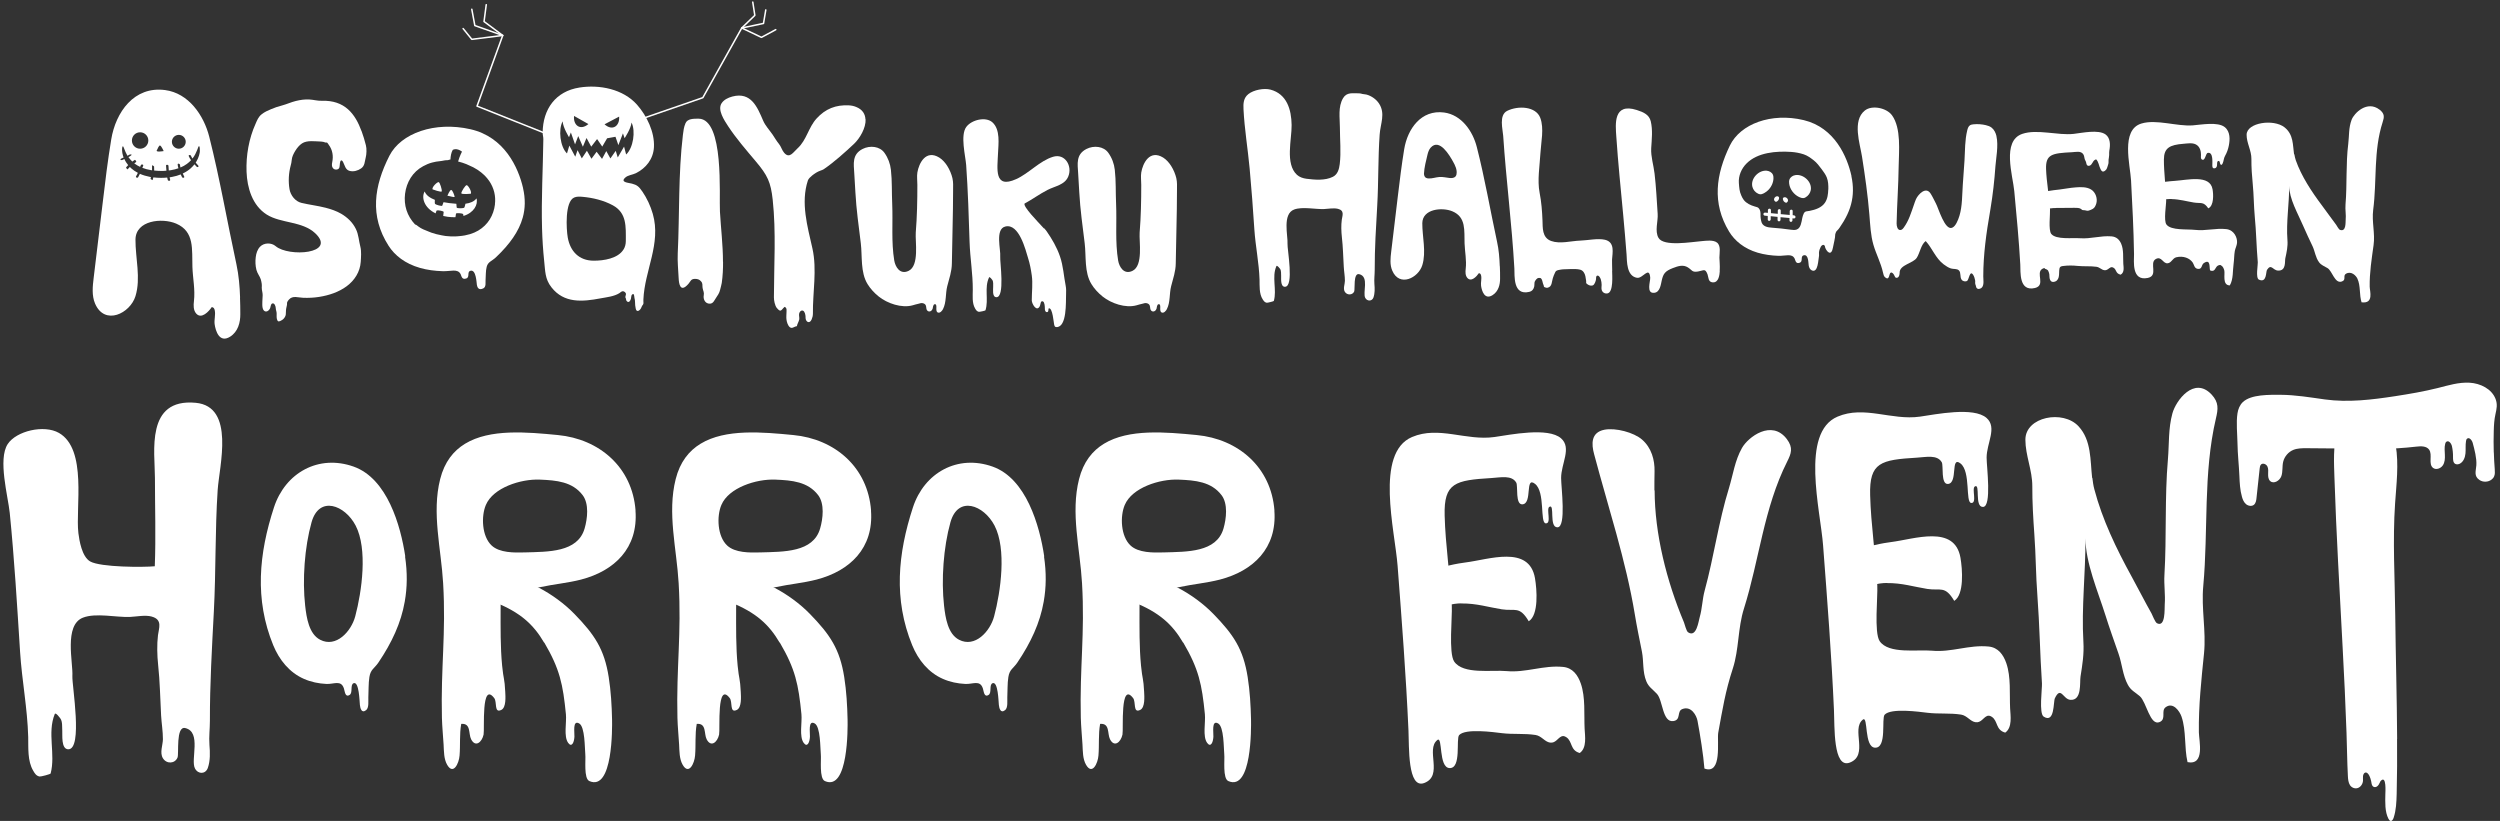 <svg width="740" height="243" viewBox="0 0 740 243" fill="none" xmlns="http://www.w3.org/2000/svg">
<rect x="0" y="0" width="740" height="243" fill="#333333" stroke="none"/>
<g clip-path="url(#clip0_7_2)">
<path d="M44.895 182.498C43.004 181.98 40.416 182.52 38.504 182.61C34.431 182.79 28.378 181.327 24.53 182.835C18.881 185.065 21.672 196.143 21.424 200.128C21.267 202.74 24.62 221.902 20.187 221.789C18.026 221.744 18.521 217.399 18.431 216.318C18.341 215.259 18.544 213.706 17.914 212.738C17.914 212.738 16.474 210.666 16.204 211.364C13.931 216.971 16.496 223.208 14.989 228.95C14.921 229.175 12.063 229.918 11.703 229.85C10.691 229.648 10.263 228.882 9.835 228.139C8.103 225.257 8.418 221.294 8.35 218.164C8.125 209.675 6.483 201.389 5.943 192.945C5.065 179.188 4.255 165.498 2.882 151.807C2.387 146.921 -0.673 135.978 2.275 131.452C4.817 127.557 13.031 125.621 17.441 128.142C25.902 132.984 22.302 150.299 23.202 157.797C23.472 159.981 24.237 164.755 26.667 166.173C29.728 167.952 42.622 167.929 45.817 167.614C46.155 158.945 45.862 150.186 45.862 141.495C45.862 133.772 43.004 117.852 57.901 119.226C69.715 120.307 64.877 138.005 64.427 145.097C63.639 157.054 63.932 169.01 63.301 180.967C62.739 191.73 62.109 202.538 62.131 213.323C62.131 215.822 61.816 217.984 61.996 220.506C62.176 222.69 62.266 225.144 61.524 227.283C60.871 229.175 58.688 229.265 57.721 227.486C56.326 224.897 59.746 216.678 54.841 215.507C51.983 214.832 53.018 223.163 52.545 224.244C51.78 226.067 49.327 226.225 48.225 224.446C47.212 222.803 48.202 220.551 48.225 218.817C48.225 216.475 47.82 214.089 47.685 211.747C47.415 206.748 47.347 201.772 46.807 196.796C46.515 194.026 46.425 190.761 46.762 188.014C46.987 186.033 48.225 183.421 44.94 182.52L44.895 182.498Z" fill="white"/>
<path d="M709.552 218.727C709.485 206.523 709.125 194.319 708.99 182.07C708.877 171.104 708.202 159.959 708.945 149.038C709.327 143.319 710.092 137.464 709.125 131.768C708.405 127.602 705.614 125.913 702.014 124.405C689.773 119.293 690.74 133.344 690.988 141.202C691.528 158.022 692.54 174.82 693.418 191.617C693.868 200.016 694.273 208.414 694.566 216.836C694.723 221.136 694.746 225.392 694.971 229.67C695.016 230.638 695.106 231.652 695.601 232.417C696.118 233.183 697.086 233.543 697.918 233.25C698.751 232.958 699.381 232.079 699.449 231.089C699.471 230.638 699.404 230.188 699.449 229.76C699.494 229.332 699.696 228.837 700.056 228.702C700.596 228.499 701.091 229.107 701.361 229.693C701.586 230.166 701.744 230.683 701.856 231.201C701.969 231.764 701.991 232.417 702.396 232.777C702.734 233.07 703.252 233.048 703.612 232.777C703.972 232.507 704.242 232.102 704.422 231.652C704.489 231.472 704.579 231.291 704.692 231.156C706.469 229.265 706.064 234.669 706.064 235.074C706.019 237.438 705.884 240.253 706.987 242.37C707.144 242.662 707.347 242.955 707.64 243C708.067 243.045 708.36 242.505 708.517 242.054C709.26 239.825 709.35 237.393 709.417 235.007C709.552 229.58 709.575 224.176 709.53 218.75L709.552 218.727Z" fill="white"/>
<path d="M738.153 133.907C738.086 131.79 738.086 129.674 738.153 127.557C738.198 125.868 738.288 124.247 738.648 122.626C739.008 121.005 739.301 119.721 738.693 118.1C737.545 115.105 734.193 113.462 730.997 113.281C727.802 113.101 724.674 114.069 721.569 114.858C717.428 115.893 713.198 116.614 708.967 117.267C702.081 118.325 695.061 119.181 688.175 118.235C683.809 117.627 679.444 116.884 675.033 116.862C671.883 116.862 666.302 116.681 663.85 119.046C662.972 119.901 662.477 121.117 662.297 122.333C661.869 125.103 662.252 128.435 662.297 131.25C662.342 134.47 662.725 137.667 662.86 140.887C662.95 142.981 663.04 145.075 663.625 147.079C663.85 147.89 664.187 148.7 664.84 149.241C665.492 149.781 666.505 149.939 667.157 149.421C667.72 148.948 667.855 148.137 667.923 147.417C668.238 144.49 668.553 141.562 668.868 138.635C668.913 138.23 668.98 137.78 669.273 137.487C669.813 136.969 670.803 137.374 671.14 138.05C671.478 138.725 671.388 139.536 671.366 140.279C671.343 141.022 671.41 141.878 671.973 142.395C673.031 143.364 674.808 142.283 675.281 140.932C675.753 139.581 675.483 138.072 675.821 136.676C676.204 135.123 677.351 133.772 678.836 133.164C680.074 132.668 681.447 132.668 682.774 132.668C689.908 132.736 697.018 132.781 704.152 132.848C707.955 132.871 711.51 132.623 715.313 132.195C716.641 132.038 718.216 132.015 719.003 133.074C720.128 134.627 718.666 137.374 720.219 138.523C721.096 139.153 722.424 138.68 723.054 137.78C723.684 136.879 723.729 135.731 723.684 134.627C723.639 133.524 723.504 132.421 723.774 131.385C723.841 131.137 723.931 130.889 724.134 130.754C724.809 130.236 725.597 131.25 725.777 132.083C726.002 133.119 726.114 134.199 726.092 135.28C726.092 136.023 726.092 136.924 726.744 137.307C727.149 137.532 727.667 137.464 728.094 137.262C729.175 136.699 729.67 135.415 729.782 134.199C729.895 132.983 729.737 131.745 729.94 130.552C729.985 130.281 730.052 130.011 730.255 129.854C730.885 129.313 731.695 130.281 731.92 131.092C732.46 133.096 733.135 135.618 733 137.712C732.887 139.378 732.167 140.932 733.968 142.103C735.003 142.778 736.465 142.733 737.455 141.99C737.793 141.742 738.086 141.427 738.243 141.044C738.558 140.391 738.491 139.626 738.446 138.905C738.311 137.239 738.221 135.573 738.175 133.907H738.153Z" fill="white"/>
<path d="M462.182 217.984C462.587 217.804 463.037 217.826 463.622 218.209C465.512 219.447 464.702 222.104 467.605 222.892C469.765 221.361 469.157 217.871 469.045 215.687C468.842 211.386 469.337 206.433 467.92 202.335C467.042 199.813 465.512 197.674 462.654 197.404C456.894 196.841 451.651 199.182 445.935 198.642C441.592 198.237 433.086 199.723 430.431 195.805C428.743 193.283 429.913 182.565 429.733 179.345C429.26 170.496 427.843 161.377 427.618 152.64C427.348 142.868 430.768 142.148 441.524 141.495C444.18 141.337 447.488 140.549 448.815 142.868C449.378 143.859 448.455 149.466 450.66 149.285C453.698 149.015 451.29 140.797 454.373 143.228C457.456 145.66 455.746 154.802 457.546 154.915C459.346 155.027 457.614 150.636 458.604 150.028C460.336 148.97 458.401 156.175 461.034 156.085C463.667 155.995 462.092 144.242 462.092 141.495C462.092 137.194 465.287 132.601 462.092 129.763C458.266 126.363 446.97 128.705 442.357 129.358C433.941 130.551 425.885 125.981 417.964 129.358C406.893 134.064 412.901 157.031 413.689 167.479C414.926 183.713 416.186 199.948 416.907 216.205C417.132 220.956 416.592 233.655 421.587 231.764C427.303 229.58 421.902 221.834 425.458 219.042C427.1 217.759 425.75 227.193 429.058 227.351C432.658 227.508 430.903 218.659 431.916 217.578C433.806 215.552 442.132 216.723 444.585 217.016C447.893 217.421 451.223 217.038 454.531 217.556C456.331 217.849 457.231 219.582 458.806 219.808C460.427 220.055 461.124 218.434 462.159 218.006L462.182 217.984Z" fill="white"/>
<path d="M432.568 178.602C432.276 178.602 431.961 178.602 431.646 178.625C428.788 178.76 424.152 180.786 421.767 178.805C411.438 170.159 429.958 166.961 433.783 166.488C440.692 165.633 452.618 161.242 454.351 171.127C454.936 174.527 455.498 182.047 452.506 183.894C449.76 179.255 448.455 180.967 444.54 180.359C440.444 179.706 437.069 178.58 432.568 178.625V178.602Z" fill="white"/>
<path d="M588.128 211.95C588.533 211.769 588.984 211.792 589.569 212.175C591.459 213.413 590.649 216.07 593.552 216.858C595.712 215.327 595.104 211.837 594.992 209.653C594.789 205.352 595.284 200.399 593.867 196.3C592.989 193.779 591.459 191.64 588.601 191.369C582.84 190.806 577.597 193.148 571.882 192.608C567.539 192.202 559.033 193.689 556.377 189.771C554.69 187.249 555.86 176.531 555.68 173.311C555.207 164.462 553.79 155.343 553.565 146.606C553.294 136.834 556.715 136.113 567.471 135.46C570.126 135.303 573.434 134.515 574.762 136.834C575.324 137.825 574.402 143.431 576.607 143.251C579.645 142.981 577.237 134.762 580.32 137.194C583.403 139.626 581.693 148.768 583.493 148.88C585.293 148.993 583.56 144.602 584.55 143.994C586.283 142.936 584.348 150.141 586.981 150.051C589.614 149.961 588.038 138.207 588.038 135.46C588.038 131.16 591.234 126.566 588.038 123.729C584.213 120.329 572.917 122.671 568.304 123.324C559.888 124.517 551.832 119.946 543.911 123.324C532.84 128.03 538.848 150.997 539.635 161.445C540.873 177.679 542.133 193.914 542.853 210.171C543.078 214.922 542.538 227.621 547.534 225.73C553.249 223.546 547.849 215.8 551.404 213.008C553.047 211.724 551.697 221.159 555.005 221.317C558.605 221.474 556.85 212.625 557.862 211.544C559.753 209.518 568.079 210.689 570.531 210.981C573.839 211.387 577.17 211.004 580.478 211.522C582.278 211.814 583.178 213.548 584.753 213.773C586.373 214.021 587.071 212.4 588.106 211.972L588.128 211.95Z" fill="white"/>
<path d="M558.515 172.568C558.223 172.568 557.908 172.568 557.592 172.59C554.735 172.725 550.099 174.752 547.714 172.77C537.385 164.124 555.905 160.927 559.73 160.454C566.638 159.598 578.565 155.207 580.298 165.092C580.883 168.492 581.445 176.013 578.452 177.859C575.707 173.221 574.402 174.932 570.486 174.324C566.391 173.671 563.016 172.545 558.515 172.59V172.568Z" fill="white"/>
<path d="M619.272 141.472C618.687 136.203 619.092 130.372 615.267 126.206C610.676 121.207 599.515 123.346 599.515 130.146C599.515 134.785 601.585 139.221 601.563 143.904C601.54 148.633 601.833 153.474 602.17 158.225C602.62 164.259 602.598 170.316 603.07 176.328C603.723 184.997 603.835 193.598 604.42 202.312C604.51 203.731 603.475 211.229 604.938 212.13C608.246 214.224 607.751 207.716 608.246 206.681C610.023 202.965 610.654 206.973 612.814 207.153C616.302 207.424 615.559 202.065 615.829 200.286C616.392 196.728 616.909 193.621 616.684 189.951C616.077 179.773 617.359 169.506 617.292 159.328C617.337 166.646 620.96 174.977 623.187 182.047C624.403 185.92 625.775 189.725 627.103 193.553C628.138 196.503 628.318 199.926 629.871 202.74C630.793 204.406 631.941 204.834 633.381 206.073C635.361 207.784 636.396 214.967 639.254 213.728C641.325 212.828 639.569 210.418 641.032 209.338C643.237 207.694 645.172 210.508 645.735 212.13C647.175 216.34 646.5 221.294 647.513 225.595C652.733 226.608 650.911 219.335 650.866 216.768C650.753 208.955 651.608 201.141 652.396 193.351C653.048 186.731 651.541 180.201 652.171 173.401C653.678 156.986 652.103 140.166 655.906 123.887C656.559 121.117 656.851 119.136 654.601 116.749C649.47 111.322 644.092 118.505 643.035 122.356C641.797 126.836 642.09 131.407 641.707 135.933C640.717 147.282 641.347 158.81 640.672 170.181C640.492 173.108 640.987 176.013 640.762 178.94C640.672 180.201 641.032 185.785 638.467 184.479C637.904 184.186 637.162 182.16 636.846 181.574C634.844 178.039 632.999 174.369 630.996 170.721C626.428 162.413 622.287 153.811 619.925 144.827C619.632 143.746 619.475 142.598 619.34 141.45L619.272 141.472Z" fill="white"/>
<path d="M489.702 145.165C489.702 143.296 489.702 141.405 489.747 139.513C489.815 136.181 488.87 132.578 486.057 130.124C483.604 127.985 478.226 126.566 474.918 127.197C470.868 127.985 471.048 131.452 471.858 134.424C476.021 150.119 481.286 165.948 483.897 181.8C484.504 185.492 485.269 189.185 486.012 192.9C486.574 195.76 486.147 198.845 487.317 201.682C487.992 203.348 489.14 203.979 490.445 205.375C492.245 207.311 492.043 213.931 495.328 213.436C497.691 213.075 496.251 210.531 497.983 209.878C500.616 208.865 502.169 211.792 502.461 213.345C503.226 217.398 504.194 223.433 504.509 227.486C509.865 229.467 508.177 219.177 508.604 216.858C509.887 209.855 510.675 204.744 512.902 197.922C514.793 192.135 514.343 185.988 516.233 180.066C520.756 165.7 522.083 150.366 529.014 136.609C530.184 134.267 530.859 132.556 528.902 129.966C524.424 124.067 517.448 129.358 515.625 132.601C513.51 136.338 512.992 140.481 511.777 144.467C508.694 154.397 507.322 164.822 504.576 174.842C503.879 177.409 503.856 180.133 503.114 182.678C502.776 183.781 502.191 188.847 499.671 187.159C499.131 186.798 498.703 184.817 498.456 184.231C493.303 171.982 489.792 157.999 489.77 145.165H489.702Z" fill="white"/>
<path d="M119.963 164.732C118.59 155.5 114.607 141.652 104.684 138.117C94.31 134.425 84.454 139.919 81.101 150.164C76.623 163.876 75.318 177.409 80.876 190.986C82.654 195.31 85.647 199.07 89.99 200.961C92.082 201.884 94.332 202.335 96.605 202.447C98.856 202.56 100.948 201.164 101.803 203.798C102.073 204.609 102.141 206.523 103.469 205.712C104.526 205.082 103.559 202.65 104.684 202.222C106.304 201.637 106.416 207.649 106.529 208.662C106.641 209.653 107.024 211.274 108.374 210.193C109.274 209.495 108.982 207.424 109.027 206.433C109.139 204.429 109.027 202.38 109.342 200.398C109.702 198.102 110.827 197.877 112.02 196.098C116.002 190.198 118.703 184.389 119.805 178.084C120.548 173.896 120.616 169.506 119.895 164.709L119.963 164.732ZM105.156 182.408C103.964 186.933 99.463 191.82 94.76 189.365C91.452 187.654 90.732 182.858 90.327 179.278C89.472 171.645 90.147 161.985 92.217 154.599C94.468 146.584 102.096 149.488 105.269 155.568C108.869 162.503 107.114 175.045 105.156 182.408Z" fill="white"/>
<path d="M161.098 190.176C165.733 198.079 166.633 202.583 167.511 211.409C167.758 213.818 166.791 217.984 168.186 219.898C169.221 221.316 169.941 219.808 170.031 218.074C170.099 216.813 169.424 213.03 171.426 214.134C173.182 215.079 173.069 221.474 173.249 223.253C173.429 224.897 172.731 230.458 174.464 231.201C181.44 234.263 181.215 215.327 181.17 213.008C181.08 208.797 180.832 204.586 180.18 200.421C178.875 192.135 175.994 187.857 170.031 181.732C167.106 178.715 163.28 175.923 159.545 173.986C154.864 171.577 149.059 169.055 143.816 168.2C141.363 167.794 136.142 166.601 134.5 169.325C133.262 171.397 134.005 175.698 136.547 176.238C139.428 176.868 143.861 177.184 146.629 178.31C153.964 181.282 157.88 184.772 161.075 190.243L161.098 190.176Z" fill="white"/>
<path d="M188.123 151.109C187.156 138.252 177.367 129.944 165.126 128.773C156.035 127.895 145.031 126.859 137.672 131.34C134.23 133.434 131.574 136.721 130.292 141.81C127.749 151.875 130.584 162.435 131.169 172.635C132.047 187.541 130.449 197.539 130.809 212.445C130.877 215.102 131.147 217.736 131.304 220.393C131.417 222.375 131.349 224.626 132.362 226.383C134.185 229.535 135.85 225.955 136.03 223.658C136.3 220.483 135.962 217.376 136.525 214.269C139.473 214.021 138.618 217.173 139.45 218.817C140.71 221.294 142.623 219.763 143.141 217.444C143.478 215.845 142.376 201.547 146.291 206.636C147.191 207.806 146.178 211.229 148.406 210.126C149.869 209.405 149.621 206.163 149.554 204.812C149.351 200.624 149.036 201.209 148.631 197.044C148.091 191.437 148.181 185.673 148.181 180.066C148.181 177.454 148.024 176.306 150.476 175.247C151.917 174.639 153.267 174.369 154.819 174.324C156.687 174.279 158.037 174.189 160.063 173.761C164.023 172.906 168.051 172.568 171.989 171.555C181.867 168.988 188.956 162.233 188.101 151.109H188.123ZM173.046 156.423C170.999 163.539 162.268 163.314 155.292 163.516C152.164 163.606 147.889 163.651 145.548 161.49C142.601 158.765 142.398 152.798 143.816 149.466C145.976 144.354 154.144 141.72 159.815 141.968C164.698 142.17 169.424 142.576 172.461 146.561C174.419 149.128 173.879 153.541 173.046 156.423Z" fill="white"/>
<path d="M309.097 164.732C307.724 155.5 303.741 141.652 293.818 138.117C283.444 134.425 273.588 139.919 270.235 150.164C265.757 163.876 264.452 177.409 270.01 190.986C271.788 195.31 274.781 199.07 279.124 200.961C281.216 201.884 283.467 202.335 285.739 202.447C287.99 202.56 290.082 201.164 290.937 203.798C291.207 204.609 291.275 206.523 292.603 205.712C293.66 205.082 292.693 202.65 293.818 202.222C295.438 201.637 295.55 207.649 295.663 208.662C295.775 209.653 296.158 211.274 297.508 210.193C298.408 209.495 298.116 207.424 298.161 206.433C298.273 204.429 298.161 202.38 298.476 200.398C298.836 198.102 299.961 197.877 301.153 196.098C305.136 190.198 307.837 184.389 308.939 178.084C309.682 173.896 309.749 169.506 309.029 164.709L309.097 164.732ZM294.268 182.408C293.075 186.933 288.575 191.82 283.872 189.365C280.564 187.654 279.844 182.858 279.439 179.278C278.583 171.645 279.259 161.985 281.329 154.599C283.579 146.584 291.207 149.488 294.38 155.568C297.981 162.503 296.225 175.045 294.268 182.408Z" fill="white"/>
<path d="M350.232 190.176C354.867 198.079 355.767 202.583 356.645 211.409C356.892 213.818 355.925 217.984 357.32 219.898C358.355 221.316 359.075 219.808 359.165 218.074C359.233 216.813 358.557 213.03 360.56 214.134C362.315 215.079 362.203 221.474 362.383 223.253C362.563 224.897 361.865 230.458 363.598 231.201C370.574 234.263 370.349 215.327 370.304 213.008C370.214 208.797 369.966 204.586 369.314 200.421C368.009 192.135 365.128 187.857 359.165 181.732C356.24 178.715 352.414 175.923 348.679 173.986C343.998 171.577 338.193 169.055 332.95 168.2C330.497 167.794 325.276 166.601 323.633 169.325C322.396 171.397 323.138 175.698 325.681 176.238C328.562 176.868 332.995 177.184 335.762 178.31C343.098 181.282 347.014 184.772 350.209 190.243L350.232 190.176Z" fill="white"/>
<path d="M377.235 151.109C376.267 138.252 366.478 129.944 354.237 128.773C345.146 127.895 334.142 126.859 326.784 131.34C323.341 133.434 320.686 136.721 319.403 141.81C316.86 151.875 319.696 162.435 320.281 172.635C321.158 187.541 319.561 197.539 319.921 212.445C319.988 215.102 320.258 217.736 320.416 220.393C320.528 222.375 320.461 224.626 321.473 226.383C323.296 229.535 324.961 225.955 325.141 223.658C325.411 220.483 325.074 217.376 325.636 214.269C328.584 214.021 327.729 217.173 328.562 218.817C329.822 221.294 331.734 219.763 332.252 217.444C332.589 215.845 331.487 201.547 335.402 206.636C336.302 207.806 335.29 211.229 337.518 210.126C338.98 209.405 338.733 206.163 338.665 204.812C338.463 200.624 338.148 201.209 337.743 197.044C337.203 191.437 337.293 185.673 337.293 180.066C337.293 177.454 337.135 176.306 339.588 175.247C341.028 174.639 342.378 174.369 343.931 174.324C345.798 174.279 347.149 174.189 349.174 173.761C353.134 172.906 357.162 172.568 361.1 171.555C370.979 168.988 378.067 162.233 377.212 151.109H377.235ZM362.158 156.423C360.11 163.539 351.379 163.314 344.403 163.516C341.275 163.606 337 163.651 334.66 161.49C331.712 158.765 331.509 152.798 332.927 149.466C335.087 144.354 343.256 141.72 348.926 141.968C353.809 142.17 358.535 142.576 361.573 146.561C363.53 149.128 362.99 153.541 362.158 156.423Z" fill="white"/>
<path d="M230.81 190.176C235.446 198.079 236.346 202.583 237.224 211.409C237.471 213.818 236.504 217.984 237.899 219.898C238.934 221.316 239.654 219.808 239.744 218.074C239.811 216.813 239.136 213.03 241.139 214.134C242.894 215.079 242.782 221.474 242.962 223.253C243.142 224.897 242.444 230.458 244.177 231.201C251.153 234.263 250.928 215.327 250.883 213.008C250.793 208.797 250.545 204.586 249.893 200.421C248.587 192.135 245.707 187.857 239.744 181.732C236.819 178.715 232.993 175.923 229.258 173.986C224.577 171.577 218.772 169.055 213.529 168.2C211.076 167.794 205.855 166.601 204.212 169.325C202.975 171.397 203.717 175.698 206.26 176.238C209.141 176.868 213.574 177.184 216.341 178.31C223.677 181.282 227.593 184.772 230.788 190.243L230.81 190.176Z" fill="white"/>
<path d="M257.836 151.109C256.868 138.252 247.08 129.944 234.839 128.773C225.747 127.895 214.744 126.859 207.385 131.34C203.943 133.434 201.287 136.721 200.005 141.81C197.462 151.875 200.297 162.435 200.882 172.635C201.76 187.541 200.162 197.539 200.522 212.445C200.59 215.102 200.86 217.736 201.017 220.393C201.13 222.375 201.062 224.626 202.075 226.383C203.897 229.535 205.563 225.955 205.743 223.658C206.013 220.483 205.675 217.376 206.238 214.269C209.186 214.021 208.33 217.173 209.163 218.817C210.423 221.294 212.336 219.763 212.854 217.444C213.191 215.845 212.088 201.547 216.004 206.636C216.904 207.806 215.891 211.229 218.119 210.126C219.582 209.405 219.334 206.163 219.267 204.812C219.064 200.624 218.749 201.209 218.344 197.044C217.804 191.437 217.894 185.673 217.894 180.066C217.894 177.454 217.737 176.306 220.189 175.247C221.629 174.639 222.98 174.369 224.532 174.324C226.4 174.279 227.75 174.189 229.775 173.761C233.736 172.906 237.764 172.568 241.702 171.555C251.58 168.988 258.669 162.233 257.814 151.109H257.836ZM242.759 156.423C240.712 163.539 231.981 163.314 225.005 163.516C221.877 163.606 217.602 163.651 215.261 161.49C212.313 158.765 212.111 152.798 213.529 149.466C215.689 144.354 223.857 141.72 229.528 141.968C234.411 142.17 239.136 142.576 242.174 146.561C244.132 149.128 243.592 153.541 242.759 156.423Z" fill="white"/>
<path d="M309.029 67.527C309.412 67.933 309.682 68.27 309.817 68.473C311.37 70.702 312.855 73.247 313.755 75.904C314.745 78.808 314.858 81.645 315.443 84.595C315.623 85.451 315.578 86.351 315.555 87.23C315.465 89.256 315.87 96.889 312.697 96.822C312.18 96.822 312.135 96.439 312.022 96.034C311.887 95.471 311.572 91.192 310.515 91.26C310.132 91.26 310.605 92.476 309.817 92.386C309.367 92.341 309.254 91.688 309.277 91.282C309.277 90.832 309.232 89.414 308.692 89.211C307.949 88.918 308.039 90.112 307.792 90.607C306.847 92.498 305.406 89.886 305.406 88.918C305.406 86.509 305.744 83.874 305.406 81.51C305.159 79.776 304.844 78.043 304.304 76.376C303.629 74.192 301.671 65.996 297.553 67.055C294.493 67.82 296.27 73.967 296.068 75.971C295.933 77.412 297.553 88.108 294.898 87.972C293.615 87.905 293.998 85.518 293.975 84.91C293.953 84.325 294.088 83.469 293.75 82.906C293.75 82.906 292.94 81.735 292.76 82.118C291.297 85.18 292.693 88.693 291.702 91.845C291.657 91.981 289.947 92.341 289.722 92.296C289.115 92.161 288.89 91.733 288.642 91.328C287.674 89.706 287.944 87.5 287.944 85.766C287.967 81.06 287.157 76.421 286.999 71.738C286.752 64.105 286.527 56.472 285.987 48.861C285.784 46.136 284.187 40.012 286.032 37.558C287.607 35.441 291.792 34.45 293.75 36.207C296.158 38.368 295.528 42.624 295.415 45.371C295.235 49.942 294.155 55.999 300.771 53.027C304.574 51.315 307.724 47.623 311.707 46.407C315.24 45.326 317.49 49.154 316.208 52.239C315.173 54.76 312.292 55.076 310.064 56.224C307.724 57.417 305.586 59.016 303.269 60.255C303.269 60.255 303.269 60.255 303.269 60.232C302.796 61.178 307.094 65.523 309.007 67.618L309.029 67.527Z" fill="white"/>
<path d="M107.046 38.864C107.542 40.192 107.947 41.588 108.307 43.007C108.577 44.02 108.509 45.686 108.239 46.699C107.924 47.848 108.014 49.064 106.889 49.852C105.921 50.527 104.661 50.888 103.514 50.595C102.208 50.257 102.073 48.951 101.533 47.915C101.286 47.443 100.881 47.217 100.701 47.915C100.543 48.456 100.611 49.041 100.453 49.582C100.273 50.257 99.261 50.347 98.788 49.987C98.158 49.492 98.18 48.703 98.338 48.028C98.721 46.204 98.451 44.38 97.303 42.849C97.19 42.691 96.965 42.309 96.83 42.219C96.673 42.129 96.493 42.241 96.358 42.196C95.908 42.016 95.525 41.926 95.053 41.903C93.32 41.858 90.89 41.453 89.404 42.444C88.594 42.962 87.897 43.84 87.402 44.65C86.907 45.461 86.412 46.407 86.344 47.398C86.299 47.96 86.209 48.411 86.052 48.974C85.444 51.225 85.309 53.68 85.692 55.976C85.984 57.8 87.402 59.624 89.225 60.052C91.587 60.615 93.995 60.885 96.38 61.493C98.001 61.921 99.576 62.439 101.038 63.294C102.884 64.398 104.391 65.839 105.336 67.775C106.169 69.441 106.214 71.378 106.686 73.112C107.001 74.35 106.866 76.219 106.776 77.525C106.574 80.475 104.954 82.996 102.613 84.73C100.273 86.464 97.348 87.432 94.468 87.882C92.937 88.13 91.362 88.198 89.809 88.153C88.257 88.108 86.637 87.387 85.511 88.693C85.354 88.896 85.151 89.121 85.039 89.368C84.882 89.729 85.016 89.999 84.927 90.337C84.769 91.035 84.634 91.508 84.634 92.251C84.634 92.881 84.634 93.354 84.296 93.894C83.914 94.502 83.576 94.705 82.991 94.998C82.406 95.29 82.136 95.133 81.956 94.39C81.844 93.894 81.889 93.332 81.889 92.814C81.889 92.161 81.641 91.823 81.619 91.17C81.619 90.765 81.281 89.549 80.561 89.841C80.111 90.022 80.111 90.922 79.931 91.282C79.323 92.498 78.086 92.566 77.748 91.192C77.501 90.067 77.748 88.513 77.748 87.342C77.748 86.576 77.478 85.924 77.478 85.158C77.478 84.798 77.546 84.415 77.478 84.055C77.433 83.649 77.298 83.019 77.186 82.659C76.848 81.69 76.173 80.925 75.903 79.889C75.588 78.651 75.543 77.367 75.7 76.106C75.835 74.98 76.195 73.855 76.961 73.044C78.131 71.805 80.314 71.76 81.596 72.864C85.421 76.129 99.778 75.183 93.32 69.058C89.495 65.433 83.149 66.154 78.963 63.519C74.688 60.817 73.158 55.616 72.978 50.82C72.798 46.024 73.675 41.025 75.633 36.679C76.106 35.599 76.466 34.608 77.433 33.842C78.333 33.122 79.188 32.762 80.246 32.311C81.304 31.861 82.294 31.523 83.441 31.23C84.882 30.848 86.209 30.217 87.604 29.88C88.932 29.564 90.237 29.362 91.61 29.452C92.847 29.519 93.995 29.88 95.233 29.834C102.051 29.609 105.134 33.685 107.024 38.841L107.046 38.864Z" fill="white"/>
<path d="M214.001 77.502C214.001 72.526 213.371 67.415 213.101 62.619C212.831 57.845 214.406 35.239 206.8 35.126C205.315 35.126 203.492 35.103 202.907 36.477C202.412 37.648 202.3 38.661 202.142 39.9C200.747 51.586 201.175 63.317 200.612 75.003C200.5 77.435 200.77 79.934 200.882 82.366C200.95 83.852 201.31 86.869 203.785 84.01C204.46 83.222 204.483 82.569 205.698 82.546C206.463 82.546 207.003 82.704 207.498 83.267C208.105 83.942 207.835 84.46 207.97 85.248C208.128 86.171 208.488 86.509 208.308 87.432C208.105 88.423 208.645 89.954 210.153 89.887C211.098 89.841 211.413 88.963 211.841 88.333C212.426 87.455 212.943 86.757 213.169 85.721C213.304 85.068 213.551 84.392 213.641 83.74C213.934 81.691 214.046 79.574 214.024 77.435L214.001 77.502Z" fill="white"/>
<path d="M256.171 35.328C256.103 33.797 255.338 32.424 253.426 31.658C252.705 31.366 252.053 31.23 251.288 31.186C247.417 30.983 244.335 32.199 241.724 35.058C239.294 37.715 238.754 41.453 236.121 43.862C234.771 45.101 233.713 47.037 232.138 45.258C231.463 44.493 231.238 43.434 230.585 42.624C229.82 41.678 229.37 40.868 228.695 39.854C227.75 38.481 226.535 37.22 225.882 35.689C224.195 31.771 222.35 27.087 216.769 28.573C215.509 28.911 214.271 29.519 213.596 30.555C212.291 32.514 214.406 35.644 215.509 37.333C217.939 41.025 220.864 44.38 223.722 47.78C227.188 51.878 228.155 53.927 228.718 59.106C229.753 68.721 229.1 78.403 229.078 88.04C229.078 88.941 229.348 90.337 229.888 91.102C230.045 91.328 230.585 91.89 230.856 91.936C231.328 92.003 231.576 91.463 231.868 91.192C232.251 90.877 232.183 90.652 232.588 91.057C232.903 91.373 232.813 91.868 232.813 92.251C232.813 93.039 232.678 93.939 232.813 94.705C232.903 95.358 233.218 96.371 233.758 96.822C234.478 97.43 235.018 96.641 235.874 96.551C235.986 95.853 236.436 95.245 236.571 94.57C236.684 94.007 236.414 93.376 236.549 92.814C236.661 92.341 237.066 91.755 237.674 91.958C238.214 92.161 238.416 93.174 238.439 93.692C238.439 94.165 238.439 94.705 238.821 95.088C239.361 95.651 239.969 95.223 240.239 94.57C240.487 93.984 240.622 93.444 240.622 92.814C240.532 86.712 241.882 79.799 240.487 73.584C239.024 67.032 236.954 60.029 239.136 53.409C239.316 52.892 239.902 52.351 240.374 51.968C241.162 51.338 241.949 50.82 242.917 50.482C243.209 50.37 243.502 50.302 243.772 50.122C246.832 48.05 250.14 45.078 252.795 42.579C254.483 40.98 256.351 37.873 256.216 35.283L256.171 35.328Z" fill="white"/>
<path d="M280.384 49.109C279.754 48.118 278.966 47.24 278.043 46.654C274.038 44.178 271.99 48.321 271.54 51.068C271.36 52.216 271.54 53.567 271.54 54.715C271.54 59.421 271.45 64.15 271.068 68.833C270.865 71.49 272.193 78.628 268.93 80.182C266.342 81.42 264.992 78.876 264.699 77.119C263.777 71.558 264.339 65.951 264.092 60.322C263.934 56.967 264.092 53.612 263.709 50.257C263.507 48.478 262.877 46.744 261.797 45.236C260.401 43.277 257.521 42.984 255.338 44.087C252.143 45.709 252.706 48.546 252.863 51.293C252.976 53.207 253.088 55.098 253.201 56.989C253.471 62.011 254.191 67.009 254.798 72.008C255.271 75.881 254.641 80.587 256.801 84.1C257.656 85.496 258.826 86.757 260.131 87.792C262.607 89.774 266.882 91.305 270.19 90.359C270.73 90.202 271.248 90.044 271.788 89.931C272.305 89.819 272.755 89.571 273.34 89.796C274.128 90.089 274.128 90.629 274.195 91.26C274.33 92.431 275.636 92.566 276.063 91.372C276.176 91.08 276.131 90.112 276.693 90.044C277.211 89.976 277.166 90.719 277.166 91.012C277.166 91.463 277.053 92.273 277.593 92.498C278.246 92.791 278.899 91.958 279.124 91.507C280.181 89.436 279.821 86.937 280.384 84.73C280.969 82.388 281.734 80.407 281.756 77.907C281.846 70.725 282.116 63.542 282.116 56.359C282.116 55.098 282.206 53.95 281.914 52.711C281.644 51.586 281.126 50.279 280.384 49.109Z" fill="white"/>
<path d="M346.654 49.109C346.023 48.118 345.236 47.24 344.313 46.654C340.308 44.178 338.26 48.321 337.81 51.068C337.63 52.216 337.81 53.567 337.81 54.715C337.81 59.421 337.72 64.15 337.338 68.833C337.135 71.49 338.463 78.628 335.2 80.182C332.612 81.42 331.262 78.876 330.969 77.119C330.047 71.558 330.609 65.951 330.362 60.322C330.204 56.967 330.362 53.612 329.979 50.257C329.777 48.478 329.147 46.744 328.066 45.236C326.671 43.277 323.791 42.984 321.608 44.087C318.413 45.709 318.975 48.546 319.133 51.293C319.245 53.207 319.358 55.098 319.47 56.989C319.741 62.011 320.461 67.009 321.068 72.008C321.541 75.881 320.911 80.587 323.071 84.1C323.926 85.496 325.096 86.757 326.401 87.792C328.877 89.774 333.152 91.305 336.46 90.359C337 90.202 337.518 90.044 338.058 89.931C338.575 89.819 339.025 89.571 339.61 89.796C340.398 90.089 340.398 90.629 340.465 91.26C340.6 92.431 341.906 92.566 342.333 91.372C342.446 91.08 342.401 90.112 342.963 90.044C343.481 89.976 343.436 90.719 343.436 91.012C343.436 91.463 343.323 92.273 343.863 92.498C344.516 92.791 345.168 91.958 345.393 91.507C346.451 89.436 346.091 86.937 346.654 84.73C347.239 82.388 348.004 80.407 348.026 77.907C348.116 70.725 348.386 63.542 348.386 56.359C348.386 55.098 348.476 53.95 348.184 52.711C347.914 51.586 347.396 50.279 346.654 49.109Z" fill="white"/>
<path d="M190.081 56.629C189.158 55.256 188.551 54.738 187.066 54.355C185.94 54.062 183.555 53.995 185.04 52.599C185.873 51.811 187.201 51.766 188.213 51.27C191.251 49.762 193.389 47.037 193.569 43.547C193.794 39.111 191.476 34.293 188.551 30.983C184.433 26.345 177.412 24.971 171.494 25.917C164.495 27.02 160.693 32.244 160.625 39.269C160.625 39.967 160.85 40.575 160.828 41.251C160.715 50.032 160.198 58.813 160.445 67.595C160.535 70.815 160.738 74.057 161.075 77.255C161.413 80.249 161.278 82.546 163.213 85.023C166.948 89.841 172.439 89.324 177.772 88.31C179.572 87.973 181.732 87.77 183.33 86.779C183.6 86.599 183.893 86.284 184.23 86.216C184.568 86.149 184.95 86.374 185.153 86.667C185.468 87.139 185.13 87.432 185.108 87.883C185.108 88.22 185.198 88.108 185.265 88.355C185.355 88.738 185.31 88.986 185.625 89.234C186.188 89.706 186.615 88.963 186.751 88.445C186.886 87.928 186.751 87.072 187.516 87.027C187.786 87.432 187.696 87.793 187.808 88.243C187.921 88.693 187.966 88.918 187.966 89.369C187.966 90.112 188.033 90.72 188.191 91.418C188.461 92.566 189.383 91.936 189.766 91.192C189.901 90.922 189.946 90.675 190.126 90.427C190.261 90.247 190.396 90.134 190.441 89.909C190.508 89.549 190.396 89.076 190.441 88.693C190.801 80.002 195.752 72.143 193.231 63.317C192.556 60.953 191.499 58.701 190.126 56.675L190.081 56.629ZM183.263 34.518C183.488 37.243 181.327 38.931 178.942 36.792L183.263 34.518ZM174.172 36.725C171.719 38.774 169.626 37.04 169.919 34.315L174.172 36.725ZM182.182 40.485L183.038 42.962L184.388 39.472L184.883 40.913C184.883 40.913 186.773 38.076 186.931 36.274C188.191 38.774 187.448 43.817 185.333 45.731L184.725 43.39L182.858 46.609L182.25 44.651L180.675 46.902L179.46 44.718L178.2 47.037L176.602 44.921L175.072 46.992L173.722 44.628L172.214 46.88L170.954 44.448L170.279 46.384L168.523 43.097L167.826 45.416C165.778 43.435 165.216 38.368 166.543 35.914C166.633 37.738 168.433 40.62 168.433 40.62L168.974 39.202L170.211 42.737L171.156 40.282L172.529 43.435L173.609 40.845L175.004 43.412L176.737 41.16L178.267 43.39L179.707 40.935M184.568 73.832C182.948 76.512 178.717 77.187 175.702 77.165C171.381 77.142 168.771 74.373 168.051 70.275C167.623 67.798 167.173 59.692 169.941 58.476C170.684 58.138 171.539 58.183 172.349 58.251C175.432 58.521 178.65 59.286 181.395 60.773C185.558 63.047 185.243 67.055 185.243 71.333C185.243 72.324 184.995 73.157 184.568 73.855V73.832Z" fill="white"/>
<path d="M71.065 88.085C70.952 84.775 70.682 81.488 69.985 78.245C67.262 65.681 65.079 52.892 61.929 40.44C60.309 34.09 55.831 27.583 48.877 26.66C39.696 25.444 34.251 33.189 32.923 41.273C31.888 47.532 31.123 53.837 30.38 60.164C29.503 67.527 28.603 74.89 27.725 82.253C27.41 84.798 27.14 87.5 28.13 89.841C30.988 96.529 38.549 92.746 40.101 87.657C41.744 82.321 40.056 76.331 40.101 70.905C40.169 65.186 47.977 64.42 52.118 66.176C57.653 68.518 56.776 73.9 56.956 79.011C57.068 82.411 57.811 85.721 57.406 89.143C57.248 90.404 57.226 91.823 58.058 92.791C59.634 94.615 61.861 92.138 62.672 90.9C63.234 90.945 63.459 91.327 63.572 91.89C63.842 93.174 63.369 94.615 63.527 95.921C63.797 97.947 64.944 101.663 68.117 99.659C70.48 98.172 71.155 95.403 71.132 92.994C71.132 91.373 71.11 89.751 71.042 88.13L71.065 88.085ZM52.928 39.922C54.053 39.922 54.976 40.845 54.976 41.971C54.976 43.097 54.053 44.02 52.928 44.02C51.803 44.02 50.88 43.097 50.88 41.971C50.88 40.845 51.803 39.922 52.928 39.922ZM46.425 44.493C46.672 44.065 47.055 42.871 47.437 43.097C47.82 43.299 48.45 44.718 48.45 44.718C48.45 44.718 46.02 45.146 46.402 44.493H46.425ZM41.474 39.156C42.824 39.156 43.904 40.237 43.904 41.588C43.904 42.939 42.824 44.02 41.474 44.02C40.124 44.02 39.044 42.939 39.044 41.588C39.044 40.237 40.124 39.156 41.474 39.156ZM59.184 44.538C59.161 44.966 59.094 45.461 58.913 46.046C58.733 46.632 58.464 47.262 58.058 47.938C58.013 48.005 57.968 48.073 57.923 48.14C58.194 48.433 58.441 48.726 58.688 49.019C58.801 49.154 58.779 49.356 58.621 49.424C58.441 49.514 58.239 49.424 58.126 49.266C57.946 49.041 57.743 48.839 57.563 48.636C57.226 49.064 56.843 49.469 56.416 49.852C55.763 50.437 54.976 50.932 54.098 51.36C54.211 51.653 54.346 51.946 54.503 52.216C54.728 52.644 54.075 52.801 53.873 52.419C53.738 52.171 53.603 51.901 53.49 51.63C52.703 51.946 51.87 52.193 50.993 52.351C50.723 52.396 50.475 52.441 50.205 52.486C50.25 52.734 50.295 52.959 50.363 53.184C50.498 53.59 49.778 53.635 49.665 53.297C49.597 53.049 49.53 52.801 49.485 52.554C48.877 52.621 48.292 52.644 47.662 52.644C46.897 52.644 46.132 52.599 45.389 52.509C45.322 52.779 45.255 53.049 45.164 53.319C45.164 53.319 44.512 53.027 44.557 52.914C44.602 52.756 44.647 52.576 44.692 52.419C44.579 52.419 44.467 52.374 44.354 52.351C43.319 52.148 42.307 51.856 41.407 51.45C41.249 51.788 41.092 52.126 40.889 52.464C40.664 52.801 40.034 52.509 40.304 52.126C40.507 51.811 40.664 51.495 40.799 51.158C40.101 50.797 39.471 50.37 38.931 49.897C38.751 49.739 38.594 49.581 38.436 49.424C38.211 49.649 37.986 49.897 37.761 50.122C37.694 50.212 37.221 49.649 37.356 49.491C37.536 49.289 37.739 49.086 37.941 48.883C37.694 48.591 37.469 48.276 37.289 47.983C37.086 47.668 36.906 47.33 36.771 47.037C36.771 47.037 36.726 47.037 36.703 47.06C36.614 47.33 35.601 47.555 35.646 47.24C35.691 46.947 36.298 46.744 36.591 46.632C36.523 46.452 36.456 46.272 36.411 46.114C36.231 45.529 36.163 45.033 36.141 44.605C36.118 44.178 36.141 43.862 36.186 43.637C36.231 43.412 36.298 43.299 36.366 43.299C36.434 43.299 36.523 43.389 36.591 43.592C36.681 43.795 36.771 44.065 36.928 44.425C37.064 44.785 37.244 45.213 37.491 45.664C37.581 45.821 37.671 45.979 37.761 46.136C37.829 46.091 37.874 46.046 37.941 46.001C38.121 45.821 38.391 45.731 38.639 45.709C38.751 45.709 39.089 45.731 38.909 45.911C38.661 46.181 38.324 46.339 38.009 46.497C38.144 46.699 38.301 46.902 38.481 47.105C38.684 47.352 38.909 47.578 39.156 47.825C39.404 47.645 39.651 47.465 39.899 47.33C40.056 47.24 40.439 47.87 40.304 47.96C40.101 48.073 39.921 48.208 39.741 48.343C39.831 48.411 39.921 48.478 40.011 48.546C40.461 48.861 40.934 49.154 41.474 49.401C41.542 49.221 41.609 49.064 41.699 48.883C41.857 48.523 42.577 48.681 42.374 49.086C42.284 49.289 42.194 49.469 42.127 49.672C42.914 49.987 43.792 50.212 44.737 50.37C44.827 50.37 44.917 50.392 45.007 50.415C45.029 49.919 45.007 49.401 45.007 48.906C45.007 48.906 45.322 49.064 45.344 49.064C45.412 49.109 45.614 49.221 45.614 49.311C45.637 49.694 45.637 50.099 45.637 50.482C46.29 50.55 46.987 50.595 47.685 50.595C48.225 50.595 48.742 50.595 49.26 50.527C49.215 50.032 49.192 49.536 49.147 49.041C49.125 48.636 49.845 48.703 49.867 49.086C49.89 49.536 49.913 50.009 49.958 50.46C50.183 50.437 50.408 50.392 50.61 50.37C51.398 50.234 52.14 50.054 52.815 49.807C52.703 49.446 52.613 49.086 52.59 48.703C52.568 48.253 53.265 48.433 53.288 48.839C53.288 49.086 53.355 49.334 53.423 49.581C54.12 49.289 54.773 48.928 55.313 48.523C55.786 48.185 56.191 47.803 56.551 47.42C56.281 47.037 56.056 46.654 55.876 46.227C55.696 45.799 56.393 45.776 56.528 46.114C56.641 46.407 56.798 46.677 56.978 46.925C57.316 46.474 57.608 46.046 57.811 45.619C58.058 45.146 58.239 44.718 58.373 44.38C58.508 44.02 58.621 43.75 58.688 43.547C58.779 43.344 58.846 43.254 58.913 43.254C58.981 43.254 59.049 43.367 59.094 43.592C59.139 43.817 59.161 44.133 59.139 44.56L59.184 44.538Z" fill="white"/>
<path d="M134.567 58.204C134.522 57.867 133.959 56.202 133.532 56.224C133.127 56.247 132.429 57.934 132.429 57.934C133.149 58.024 134.59 58.542 134.567 58.227V58.204Z" fill="white"/>
<path d="M139.36 57.348C139.72 56.696 138.55 54.828 138.145 54.806C137.74 54.783 136.57 56.696 136.547 57.168C136.525 57.641 139.36 57.348 139.36 57.348Z" fill="white"/>
<path d="M130.764 56.605C130.854 56.132 130.224 53.995 129.842 53.905C129.459 53.815 127.816 55.322 128.019 56.042C128.019 56.042 130.674 57.055 130.787 56.605H130.764Z" fill="white"/>
<path d="M154.819 55.639C153.424 49.604 149.351 40.553 139.27 38.256C128.694 35.847 118.658 39.427 115.26 46.114C110.714 55.076 109.364 63.925 115.035 72.774C116.835 75.588 119.895 78.043 124.328 79.304C126.444 79.912 128.739 80.204 131.057 80.272C133.352 80.362 135.467 79.416 136.345 81.15C136.615 81.691 136.682 82.929 138.055 82.411C139.135 82.006 138.145 80.407 139.293 80.137C140.935 79.754 141.048 83.672 141.16 84.347C141.273 85.001 141.655 86.059 143.051 85.361C143.973 84.91 143.658 83.537 143.726 82.906C143.838 81.6 143.726 80.272 144.063 78.966C144.446 77.48 145.571 77.322 146.786 76.174C150.859 72.324 153.582 68.518 154.729 64.42C155.494 61.696 155.539 58.814 154.819 55.684V55.639ZM146.516 60.48C146.111 63.767 144.423 66.559 141.565 68.248C140.823 68.676 140.035 69.036 139.135 69.306C138.168 69.599 137.11 69.802 135.962 69.892C135.512 69.937 135.04 69.982 134.567 69.982C133.78 69.982 132.924 69.982 132.069 69.869C132.002 69.869 131.912 69.869 131.844 69.847C131.484 69.802 131.147 69.712 130.809 69.667C129.707 69.487 128.671 69.194 127.726 68.879C127.479 68.788 127.209 68.676 126.984 68.586C125.791 68.113 124.733 67.73 123.856 67.055C123.518 66.807 123.203 66.492 122.866 66.447C120.458 63.902 119.49 60.727 119.895 57.373C120.323 53.928 122.146 50.865 125.251 49.199C126.039 48.771 126.939 48.366 127.884 48.118C128.649 47.916 129.482 47.758 130.337 47.69C130.989 47.645 131.709 47.375 132.429 47.42C132.722 47.42 133.037 47.218 133.329 47.218C133.374 46.249 133.554 45.169 134.005 44.38C134.005 44.38 135.085 43.637 136.75 44.876C136.75 44.876 136.03 46.249 135.602 47.803C136.457 47.983 137.245 48.298 138.01 48.569C138.258 48.659 138.505 48.794 138.753 48.906C140.598 49.649 142.15 50.685 143.388 51.879C143.951 52.419 144.423 53.027 144.851 53.635C146.201 55.639 146.808 58.026 146.493 60.48H146.516Z" fill="white"/>
<path d="M137.785 60.255C137.672 60.795 137.515 61.425 137.357 61.515C137.042 61.673 135.242 61.741 135.175 61.425C135.152 61.268 135.107 60.795 135.085 60.322C134.365 60.277 133.667 60.209 133.014 60.119C132.452 60.052 131.867 59.962 131.282 59.849C131.147 60.3 130.989 60.75 130.922 60.862C130.787 61.133 129.076 60.615 128.806 60.39C128.671 60.277 128.671 59.669 128.716 59.151C127.321 58.611 126.151 57.845 125.701 56.674C124.666 58.408 125.499 61.493 128.941 63.159C129.054 62.731 129.189 62.326 129.324 62.281C129.617 62.168 131.349 62.461 131.327 62.754C131.327 62.911 131.237 63.429 131.192 63.925C131.619 64.015 132.047 64.105 132.519 64.172C133.352 64.285 134.117 64.308 134.815 64.285C134.882 63.812 134.95 63.362 134.972 63.249C135.017 62.956 136.772 63.137 137.042 63.317C137.132 63.384 137.155 63.609 137.177 63.925C140.283 62.979 141.565 60.525 141.048 58.723C140.35 59.647 139.18 60.119 137.83 60.3L137.785 60.255Z" fill="white"/>
<path d="M162.785 40.012L141.205 31.411L148.811 10.493L143.276 6.372L143.928 1.396" stroke="white" stroke-width="0.453" stroke-linecap="round" stroke-linejoin="round"/>
<path d="M190.058 35.126L208.038 28.911L219.559 8.286L225.995 6.935L226.67 2.95" stroke="white" stroke-width="0.453" stroke-linecap="round" stroke-linejoin="round"/>
<path d="M222.822 0.63L223.43 4.548L219.559 8.286L225.387 11.056L229.618 8.781" stroke="white" stroke-width="0.453" stroke-linecap="round" stroke-linejoin="round"/>
<path d="M139.653 2.747L140.553 7.565L148.811 10.493L139.653 11.641L137.087 8.466" stroke="white" stroke-width="0.453" stroke-linecap="round" stroke-linejoin="round"/>
<path d="M396.002 61.808C394.809 61.515 393.166 61.808 391.951 61.876C389.363 61.988 385.515 61.11 383.085 62.011C379.507 63.317 381.262 69.824 381.105 72.166C380.992 73.697 383.13 84.955 380.317 84.888C378.945 84.865 379.26 82.321 379.215 81.668C379.17 81.037 379.282 80.137 378.9 79.574C378.9 79.574 378 78.358 377.82 78.763C376.379 82.051 378 85.721 377.055 89.076C377.01 89.211 375.187 89.639 374.962 89.616C374.309 89.504 374.062 89.053 373.769 88.626C372.667 86.937 372.869 84.595 372.824 82.771C372.667 77.795 371.631 72.931 371.294 67.955C370.889 61.943 370.461 55.931 369.899 49.919C369.336 43.907 368.369 38.188 368.076 32.334C367.986 30.6 368.076 29.001 369.516 27.853C371.069 26.614 374.107 26.029 376.042 26.524C380.925 27.808 382.253 32.469 382.32 36.995C382.388 41.273 380.34 48.456 383.895 51.743C384.66 52.441 385.695 52.779 386.708 52.914C389.183 53.229 392.221 53.499 394.539 52.329C395.957 51.608 396.384 50.054 396.564 48.568C396.992 45.011 396.609 41.318 396.609 37.738C396.609 34.923 396.002 31.658 397.554 29.046C398.657 27.2 400.457 27.65 402.28 27.628C402.685 27.628 402.887 27.718 403.247 27.808C403.653 27.921 404.058 27.875 404.463 27.988C405.925 28.371 407.365 29.384 408.176 30.622C410.156 33.617 408.603 36.567 408.378 39.832C407.883 46.857 408.063 53.86 407.658 60.885C407.298 67.212 406.893 73.539 406.915 79.889C406.915 81.353 406.713 82.614 406.825 84.1C406.938 85.383 406.983 86.824 406.533 88.085C406.128 89.188 404.733 89.256 404.125 88.198C403.247 86.666 405.408 81.848 402.302 81.15C400.502 80.745 401.132 85.653 400.84 86.284C400.367 87.365 398.792 87.455 398.094 86.419C397.464 85.451 398.094 84.122 398.094 83.109C398.094 81.735 397.824 80.339 397.757 78.966C397.577 76.039 397.532 73.112 397.194 70.184C397.014 68.563 396.947 66.649 397.172 65.028C397.307 63.88 398.094 62.326 396.024 61.808H396.002Z" fill="white"/>
<path d="M477.213 80.204C477.213 78.628 477.123 77.277 477.168 76.827C477.281 74.868 478.091 71.693 475.076 70.972C472.938 70.477 469.945 71.153 467.74 71.22C465.04 71.31 461.777 72.278 459.144 71.333C456.376 70.342 456.669 67.302 456.579 65.276C456.466 62.529 456.264 59.759 455.723 57.035C455.003 53.409 455.768 48.974 455.971 45.281C456.151 42.084 457.096 38.031 455.926 34.901C454.643 31.456 449.378 31.208 446.137 32.807C443.595 34.068 444.832 38.323 444.945 40.192C445.822 53.342 447.51 66.311 448.253 79.461C448.365 81.578 447.78 87.545 452.641 86.396C453.518 86.194 453.991 85.586 454.148 84.73C454.216 84.37 454.148 83.987 454.216 83.627C454.261 83.312 454.531 82.906 454.733 82.681C454.936 82.456 455.161 82.298 455.431 82.276C456.129 82.186 456.309 82.478 456.511 83.109C456.601 83.379 456.624 83.649 456.714 83.897C456.781 84.077 456.894 84.325 456.939 84.505C457.006 84.798 456.939 84.888 457.231 85.023C457.501 85.158 457.839 85.225 458.131 85.158C459.459 84.843 459.301 83.334 459.639 82.343C459.819 81.781 460.021 81.218 460.291 80.7C460.382 80.497 460.449 80.339 460.629 80.204C460.922 79.979 461.484 79.889 461.867 79.822C462.204 79.754 462.564 79.731 462.924 79.709C463.599 79.664 464.297 79.641 464.995 79.641C465.917 79.641 466.84 79.596 467.717 79.822C468.595 80.047 469.068 80.857 469.27 81.735C469.383 82.208 469.383 82.659 469.495 83.109C469.54 83.289 469.495 83.469 469.495 83.672C469.563 83.987 469.81 84.1 470.058 84.257C470.418 84.505 471.003 84.64 471.453 84.483C471.993 84.28 472.353 83.199 472.42 82.681C472.465 82.366 472.353 81.735 472.758 81.6C473.298 81.42 473.726 82.343 473.838 82.704C473.996 83.199 474.086 83.807 474.086 84.325C474.086 84.753 473.973 85.338 474.086 85.743C474.266 86.531 475.008 87.004 475.818 86.847C477.641 86.486 477.191 81.398 477.191 80.182L477.213 80.204Z" fill="white"/>
<path d="M509.032 80.249C509.144 78.606 508.942 76.804 508.942 76.241C508.942 74.98 509.46 72.819 508.267 71.828C507.164 70.927 505.027 71.265 503.676 71.378C500.729 71.603 492.47 73.089 490.917 70.409C489.747 68.383 490.827 65.478 490.67 63.317C490.4 59.331 490.22 55.346 489.747 51.36C489.455 48.861 488.622 46.362 488.757 43.885C488.915 41.228 489.252 38.526 488.622 35.891C488.15 33.977 486.552 33.212 484.482 32.559C477.461 30.33 478.181 36.815 478.429 40.44C478.946 48.208 479.756 55.954 480.476 63.722C480.836 67.595 481.174 71.49 481.466 75.363C481.601 77.345 481.421 81.69 484.549 82.231C486.282 82.523 488.15 78.651 488.465 82.163C488.555 83.222 487.16 86.982 489.702 86.666C491.412 86.464 491.615 84.077 491.885 82.974C492.335 81.015 492.853 80.249 495.17 79.349C496.791 78.718 498.231 78.29 499.603 79.146C500.886 79.934 500.774 80.677 502.619 80.362C504.351 80.069 504.711 79.349 505.432 81.218C505.747 82.051 505.567 83.492 506.962 83.582C508.784 83.717 508.987 81.263 509.054 80.249H509.032Z" fill="white"/>
<path d="M590.964 40.305C590.716 39.292 590.289 38.413 589.546 37.806C589.051 37.4 588.421 37.197 587.791 37.04C586.621 36.77 585.406 36.68 584.19 36.792C583.808 36.837 583.425 36.882 583.11 37.085C582.638 37.4 582.435 38.031 582.3 38.593C581.58 41.543 581.67 44.515 581.49 47.533C581.31 50.708 580.995 53.882 580.86 57.08C580.725 60.12 580.568 63.272 579.15 65.974C578.835 66.559 578.43 67.167 577.822 67.415C575.662 68.27 573.794 61.651 573.052 60.277C572.512 59.264 572.062 58.228 571.432 57.26C570.059 55.143 567.831 57.462 567.134 58.949C566.886 59.489 566.706 60.097 566.503 60.66C565.671 63.002 565.018 65.321 563.511 67.37C563.263 67.708 562.948 68.068 562.521 68.09C561.665 68.135 561.395 66.987 561.395 66.131C561.508 60.525 561.935 54.918 562.003 49.289C562.07 44.831 562.813 37.941 560.023 34.113C558.448 31.951 554.127 31.005 551.989 32.717C548.209 35.734 550.549 42.511 551.157 46.362C552.057 52.081 552.867 57.8 553.339 63.565C553.587 66.537 553.7 69.599 554.532 72.459C555.342 75.251 556.737 77.795 557.367 80.677C557.48 81.195 557.592 81.758 557.997 82.096C559.348 83.222 559.1 80.925 559.663 80.7C560.045 80.542 560.383 80.992 560.563 81.24C560.878 81.713 560.9 82.433 561.643 82.186C562.16 82.006 562.295 81.218 562.295 80.7C562.25 78.38 566.301 77.953 567.359 76.309C568.304 74.868 568.596 72.369 570.014 71.355C571.994 73.539 572.894 76.399 575.324 78.245C575.955 78.718 576.697 79.214 577.462 79.461C578.227 79.709 579.217 79.461 579.825 80.024C580.523 80.7 580.073 81.938 580.613 82.749C580.95 83.267 581.715 83.447 582.255 83.154C582.818 82.839 583.043 79.799 584.055 81.353C584.37 81.826 584.528 82.456 584.641 82.996C584.686 83.244 584.663 83.514 584.641 83.762C584.641 84.1 584.753 84.212 584.821 84.46C584.911 84.843 584.933 85.248 585.338 85.451C585.766 85.676 586.396 85.383 586.666 85.068C587.341 84.302 587.048 82.726 587.048 81.803C587.048 75.386 587.948 68.946 589.051 62.619C589.096 62.349 589.141 62.056 589.186 61.786C589.884 57.598 590.356 53.387 590.649 49.176C590.806 46.97 591.594 43.097 590.941 40.282L590.964 40.305Z" fill="white"/>
<path d="M624.74 79.124C624.965 79.056 625.213 79.056 625.528 79.214C626.585 79.754 626.113 80.947 627.71 81.308C628.903 80.632 628.566 79.079 628.498 78.088C628.386 76.174 628.656 73.967 627.868 72.143C627.373 71.018 626.54 70.072 624.965 69.959C621.792 69.712 618.889 70.747 615.739 70.522C613.354 70.342 608.651 70.995 607.188 69.261C606.266 68.135 606.896 63.362 606.806 61.921C606.558 57.98 605.77 53.905 605.635 50.032C605.5 45.686 607.368 45.349 613.309 45.056C614.434 45.011 616.009 44.538 616.707 45.754C616.909 46.114 616.954 46.587 617.044 46.97C617.112 47.307 617.337 47.578 617.449 47.916C617.562 48.253 617.562 48.816 617.922 49.019C618.259 49.199 618.732 49.019 618.979 48.749C619.25 48.456 619.43 48.028 619.677 47.69C619.902 47.398 620.15 47.285 620.442 47.15C621.207 47.87 621.275 49.109 621.725 49.987C621.905 50.347 622.107 50.82 622.58 50.775C622.917 50.73 623.277 50.415 623.457 50.167C623.75 49.762 623.84 49.154 624.02 48.681C624.2 48.208 624.088 47.803 624.133 47.307C624.178 46.812 624.313 46.362 624.313 45.867C624.313 45.439 624.29 45.033 624.358 44.605C624.673 42.984 624.718 40.845 623.232 39.787C621.117 38.278 616.347 39.337 613.804 39.629C609.168 40.147 602.958 38.121 598.592 39.629C592.471 41.723 595.802 51.968 596.229 56.607C596.904 63.835 597.602 71.063 598.007 78.313C598.12 80.43 597.535 86.397 602.35 85.248C605.59 84.46 602.508 80.835 604.488 79.596C604.623 79.506 605.005 79.326 605.185 79.371C605.253 79.371 605.253 79.529 605.32 79.551C605.478 79.619 605.703 79.686 605.86 79.777C606.266 79.979 606.333 80.272 606.468 80.655C606.603 81.015 606.626 81.308 606.626 81.691C606.626 82.411 606.828 83.559 607.841 83.447C608.673 83.357 609.168 82.839 609.371 82.051C609.573 81.218 609.438 80.34 609.596 79.506C609.708 78.921 610.091 78.808 610.631 78.741C612.139 78.538 613.534 78.561 615.042 78.718C616.864 78.898 618.709 78.718 620.532 78.966C621.522 79.101 622.017 79.867 622.895 79.979C623.795 80.092 624.178 79.371 624.74 79.169V79.124Z" fill="white"/>
<path d="M608.426 61.583C608.268 61.583 608.088 61.583 607.908 61.583C606.333 61.651 602.013 62.551 600.707 61.651C595.014 57.8 606.986 56.382 609.101 56.157C609.236 56.157 609.393 56.134 609.528 56.111C611.194 55.909 612.814 55.571 614.479 55.458C615.942 55.346 617.652 55.301 618.957 56.089C620.307 56.9 620.96 58.813 620.487 60.3C620.285 60.885 620.06 61.47 619.497 61.808C619.137 62.011 618.709 62.213 618.304 62.326C617.764 62.506 617.404 62.236 616.887 62.213C616.707 62.213 616.572 62.213 616.414 62.168C616.212 62.123 616.122 61.943 615.987 61.853C615.447 61.493 614.704 61.515 614.029 61.515C612.161 61.515 610.294 61.538 608.448 61.56L608.426 61.583Z" fill="white"/>
<path d="M657.391 78.561C657.931 78.741 658.224 79.439 658.381 80.002C658.674 81.128 657.706 84.438 660.024 84.483C661.104 82.636 660.857 80.092 661.149 78.065C661.329 76.804 661.284 75.521 661.509 74.26C661.667 73.472 662.094 72.684 662.162 71.896C662.297 70.365 661.307 68.09 659.011 67.82C655.861 67.46 652.913 68.406 649.763 68.045C647.378 67.775 642.652 68.271 641.279 66.469C640.379 65.321 641.234 60.57 641.189 59.129C641.099 55.188 640.492 51.09 640.514 47.195C640.537 43.818 642.179 42.872 646.342 42.556C647.535 42.467 648.908 42.196 649.988 42.759C651.203 43.39 651.496 44.786 651.496 45.799C651.496 46.137 651.338 46.97 651.743 47.195C652.778 47.825 652.823 45.394 653.498 45.258C655.209 44.898 654.826 48.321 654.848 48.951C654.848 49.289 654.848 49.965 655.591 49.807C656.739 49.537 655.861 47.78 656.649 47.645C657.076 47.578 657.076 48.186 657.144 48.411C657.346 48.996 657.661 48.906 657.909 48.366C658.246 47.623 658.201 46.857 658.606 46.159C659.169 45.191 659.529 44.133 659.732 43.097C660.069 41.408 660.227 38.954 658.494 37.603C656.446 36.004 651.631 36.905 649.065 37.108C644.407 37.468 638.287 35.216 633.854 36.567C627.665 38.436 630.546 48.794 630.793 53.455C631.176 60.705 631.558 67.955 631.671 75.206C631.693 77.322 630.883 83.267 635.721 82.276C638.984 81.6 636.081 77.863 638.084 76.692C639.839 75.679 640.222 78.133 641.662 77.93C642.765 77.773 643.08 76.422 644.182 76.151C646.23 75.656 648.143 76.377 649.065 77.75C649.47 78.358 649.493 79.416 650.505 79.574C651.923 79.799 651.541 78.381 652.351 77.863C654.466 76.467 653.881 79.371 654.196 80.047C655.681 80.632 655.681 79.169 656.379 78.696C656.784 78.448 657.099 78.403 657.346 78.471L657.391 78.561Z" fill="white"/>
<path d="M642.765 58.904C642.585 58.904 642.427 58.904 642.247 58.904C640.672 58.904 636.329 59.647 635.046 58.723C629.511 54.67 641.549 53.68 643.665 53.545C647.49 53.297 654.151 51.586 654.916 56.021C655.186 57.553 655.344 60.908 653.656 61.673C652.216 59.557 651.473 60.3 649.335 59.939C647.108 59.579 645.262 58.994 642.765 58.926V58.904Z" fill="white"/>
<path d="M679.039 45.664C678.634 42.917 678.926 39.854 676.226 37.693C672.963 35.103 665.02 36.297 664.997 39.877C664.975 42.309 666.46 44.605 666.415 47.06C666.392 49.536 666.572 52.058 666.82 54.558C667.135 57.71 667.112 60.885 667.405 64.037C667.855 68.586 667.9 73.067 668.305 77.637C668.373 78.38 667.607 82.298 668.643 82.771C671.005 83.852 670.668 80.452 671.028 79.889C672.31 77.93 672.738 80.024 674.291 80.092C676.766 80.204 676.248 77.412 676.451 76.466C676.856 74.598 677.239 72.954 677.081 71.04C676.676 65.704 677.621 60.344 677.599 55.008C677.599 58.836 680.164 63.182 681.739 66.852C682.594 68.856 683.562 70.86 684.507 72.864C685.249 74.418 685.362 76.196 686.465 77.66C687.117 78.516 687.927 78.741 688.962 79.371C690.38 80.249 691.078 84.01 693.148 83.334C694.633 82.861 693.373 81.6 694.431 81.015C696.006 80.137 697.378 81.6 697.783 82.456C698.796 84.64 698.301 87.252 699.021 89.481C702.734 89.977 701.451 86.194 701.429 84.843C701.361 80.745 702.014 76.647 702.576 72.571C703.071 69.103 702.014 65.681 702.464 62.123C703.589 53.522 702.509 44.718 705.254 36.184C705.727 34.721 705.952 33.685 704.332 32.446C700.686 29.654 696.838 33.437 696.073 35.464C695.173 37.828 695.376 40.215 695.083 42.579C694.34 48.523 694.768 54.558 694.273 60.525C694.138 62.056 694.475 63.587 694.318 65.118C694.25 65.771 694.498 68.698 692.653 68.045C692.248 67.91 691.73 66.829 691.505 66.537C690.087 64.69 688.782 62.776 687.365 60.907C684.124 56.584 681.199 52.103 679.556 47.443C679.354 46.88 679.241 46.272 679.129 45.664H679.039Z" fill="white"/>
<path d="M528.407 59.916C528.407 59.916 528.474 59.938 528.497 59.961C528.564 59.983 528.654 60.006 528.744 60.006C528.789 60.006 528.834 59.983 528.879 59.961C529.059 59.848 529.194 59.668 529.239 59.443C529.352 58.858 528.722 58.296 528.159 58.386C527.979 58.408 527.799 58.521 527.754 58.701C527.709 58.791 527.709 58.903 527.754 59.016C527.799 59.398 528.092 59.781 528.452 59.938L528.407 59.916Z" fill="white"/>
<path d="M531.084 63.745L530.634 63.7V62.529C530.679 62.281 530.477 62.056 530.229 62.056C529.982 62.056 529.779 62.236 529.757 62.506V63.632L527.102 63.384V62.371C527.124 62.123 526.944 61.921 526.697 61.898C526.449 61.898 526.246 62.078 526.224 62.349V63.294L524.199 63.092V62.236C524.221 61.988 524.019 61.763 523.771 61.763C523.524 61.763 523.321 61.943 523.299 62.214V63.002L522.466 62.934C522.218 62.911 521.993 63.092 521.971 63.339C521.948 63.587 522.128 63.812 522.376 63.835L523.254 63.925V64.915C523.231 65.163 523.411 65.366 523.659 65.388C523.906 65.388 524.109 65.208 524.131 64.938V63.992L526.156 64.195V65.051C526.134 65.298 526.314 65.501 526.561 65.523C526.809 65.523 527.012 65.343 527.034 65.073V64.285L529.689 64.533V65.208C529.667 65.456 529.847 65.659 530.094 65.681C530.342 65.681 530.544 65.501 530.567 65.231V64.623L530.972 64.668C530.972 64.668 530.972 64.668 530.994 64.668C531.242 64.668 531.445 64.51 531.467 64.263C531.49 64.015 531.31 63.79 531.062 63.767L531.084 63.745Z" fill="white"/>
<path d="M525.549 59.69C525.549 59.69 525.639 59.735 525.684 59.735C525.774 59.735 525.841 59.713 525.909 59.668C525.931 59.668 525.976 59.645 525.999 59.623C526.336 59.42 526.584 59.038 526.606 58.655C526.606 58.543 526.606 58.453 526.561 58.363C526.494 58.205 526.314 58.115 526.134 58.093C525.571 58.048 524.986 58.655 525.144 59.218C525.189 59.42 525.346 59.6 525.549 59.69Z" fill="white"/>
<path d="M524.941 52.959C524.964 52.531 524.941 52.081 524.761 51.676C524.446 51 523.681 50.595 522.916 50.527C520.531 50.325 518.1 52.892 518.708 55.301C518.933 56.179 519.563 56.945 520.396 57.327C520.576 57.417 520.801 57.485 521.003 57.508C521.341 57.53 521.678 57.417 521.993 57.26C522.106 57.192 522.241 57.125 522.353 57.057C523.794 56.247 524.829 54.625 524.941 52.959Z" fill="white"/>
<path d="M548.051 52.171C546.791 46.407 543.078 37.76 533.897 35.554C524.266 33.257 515.153 36.679 512.047 43.074C507.907 51.63 506.692 60.097 511.822 68.563C513.465 71.265 516.255 73.607 520.283 74.8C522.218 75.363 524.311 75.656 526.404 75.723C528.497 75.791 530.409 74.913 531.219 76.556C531.467 77.074 531.535 78.245 532.772 77.75C533.762 77.345 532.84 75.836 533.897 75.566C535.36 75.206 535.247 77.862 535.382 78.606C535.472 79.191 535.788 79.821 536.328 80.047C538.173 80.835 538.195 76.827 538.398 75.949C538.488 75.566 538.398 75.183 538.42 74.778C538.443 74.192 538.69 73.539 538.96 73.021C539.208 72.571 539.793 72.211 540.131 72.774C540.221 72.909 540.198 73.156 540.266 73.337C540.896 74.845 542.133 75.701 542.538 73.337C542.741 72.098 543.236 70.545 543.236 69.306C543.393 68.833 543.461 68.541 543.821 68.225C544.316 67.775 544.698 67.122 545.059 66.559C545.531 65.861 545.981 65.141 546.364 64.375C547.016 63.137 547.556 61.831 547.916 60.457C548.614 57.845 548.659 55.098 548.006 52.103L548.051 52.171ZM541.166 56.066C541.121 57.417 540.963 58.858 540.198 59.984C539.208 61.493 537.318 62.078 535.652 62.416C534.887 62.574 534.28 62.416 533.897 63.227C533.717 63.654 533.56 64.082 533.47 64.555C533.245 65.658 533.065 67.482 531.85 67.933C531.309 68.135 530.702 68.09 530.139 68C528.249 67.707 526.359 67.55 524.446 67.392C523.861 67.347 523.276 67.28 522.736 67.077C522.196 66.874 521.701 66.492 521.476 65.951C521.228 65.321 521.071 64.15 521.116 63.497C521.138 62.956 521.048 62.326 520.756 61.853C520.396 61.29 519.968 61.29 519.383 61.11C518.191 60.772 516.93 60.187 516.165 59.196C515.85 58.791 515.625 58.34 515.423 57.868C514.838 56.584 514.815 55.526 514.703 54.175C514.545 52.036 515.468 49.874 516.998 48.366C520.261 45.101 525.796 44.673 530.162 44.966C531.445 45.056 532.705 45.281 533.92 45.686C535.067 46.091 535.878 46.699 536.823 47.42C537.79 48.163 538.533 49.176 539.275 50.167C539.838 50.932 540.401 51.698 540.738 52.554C541.166 53.657 541.211 54.873 541.188 56.066H541.166Z" fill="white"/>
<path d="M531.422 51.833C530.679 51.946 529.959 52.419 529.689 53.117C529.532 53.522 529.532 53.972 529.599 54.4C529.824 56.044 530.994 57.575 532.48 58.295C532.592 58.363 532.727 58.408 532.862 58.453C533.177 58.588 533.537 58.678 533.875 58.633C534.077 58.611 534.28 58.521 534.46 58.408C535.247 57.958 535.832 57.147 535.99 56.269C536.418 53.815 533.785 51.45 531.422 51.833Z" fill="white"/>
<path d="M443.932 78.831C443.842 76.377 443.662 73.945 443.122 71.535C441.119 62.236 439.499 52.757 437.136 43.525C435.944 38.819 432.613 34 427.46 33.302C420.664 32.401 416.637 38.143 415.646 44.133C414.881 48.771 414.319 53.455 413.756 58.116L411.798 74.485C411.573 76.377 411.348 78.358 412.114 80.114C414.229 85.068 419.832 82.276 421.002 78.493C422.217 74.553 420.98 70.094 421.002 66.064C421.047 61.831 426.853 61.268 429.913 62.551C434.031 64.285 433.378 68.271 433.513 72.053C433.603 74.575 434.143 77.03 433.851 79.552C433.738 80.497 433.716 81.533 434.324 82.253C435.494 83.604 437.136 81.781 437.744 80.857C438.171 80.902 438.329 81.173 438.419 81.6C438.621 82.569 438.261 83.627 438.396 84.595C438.599 86.104 439.454 88.851 441.794 87.365C443.55 86.261 444.045 84.212 444.022 82.411C444.022 81.218 444.022 80.002 443.955 78.808L443.932 78.831ZM431.128 51.631C431.061 51.878 430.948 52.126 430.768 52.306C430.341 52.712 429.688 52.734 429.103 52.689C428.068 52.577 427.055 52.306 425.998 52.396C424.94 52.486 424.017 52.847 422.96 52.824C422.645 52.824 422.33 52.779 422.06 52.621C421.655 52.374 421.497 51.856 421.497 51.383C421.565 49.672 422.127 47.465 422.532 45.799C422.712 45.056 422.96 44.29 423.477 43.705C426.088 40.8 429.08 46.024 430.093 47.825C430.701 48.884 431.421 50.37 431.106 51.631H431.128Z" fill="white"/>
</g>
<defs>
<clipPath id="clip0_7_2">
<rect width="738.061" height="242.847" fill="white" transform="translate(0.969)"/>
</clipPath>
</defs>
</svg>
